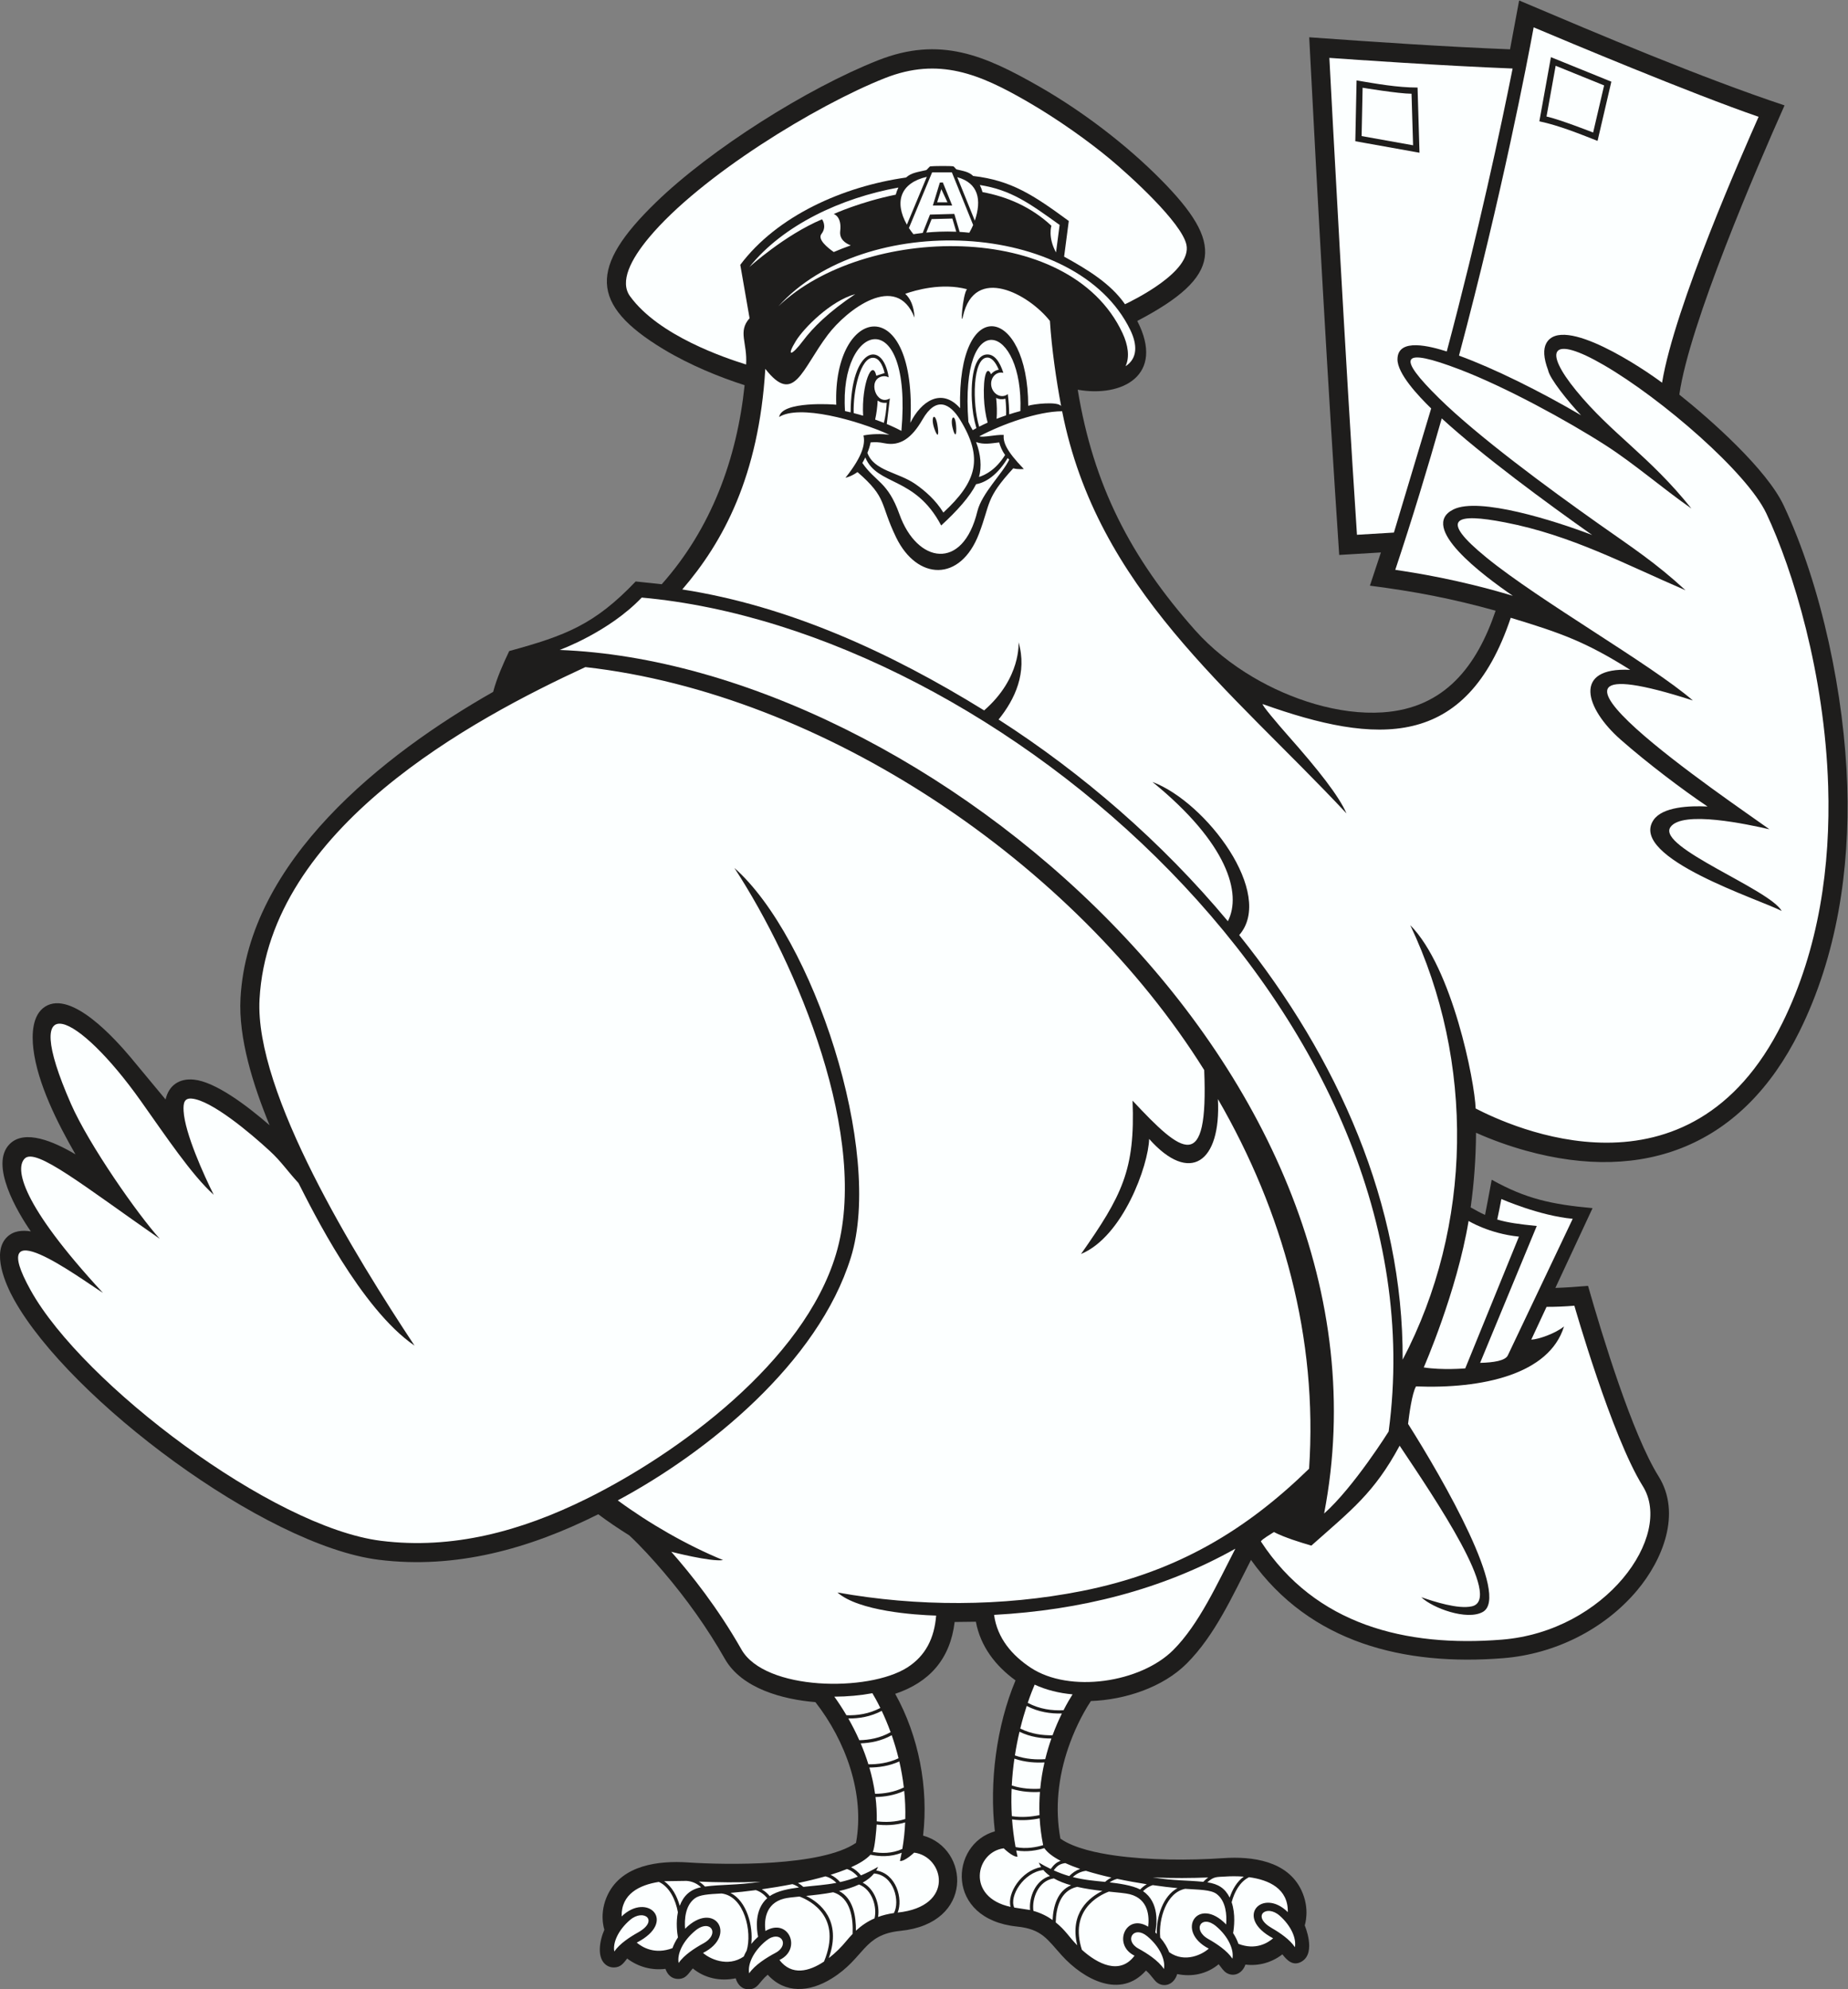 <?xml version="1.0" encoding="UTF-8" standalone="no"?>
<svg
   xmlns:dc="http://purl.org/dc/elements/1.1/"
   xmlns:cc="http://creativecommons.org/ns#"
   xmlns:rdf="http://www.w3.org/1999/02/22-rdf-syntax-ns#"
   xmlns:svg="http://www.w3.org/2000/svg"
   xmlns="http://www.w3.org/2000/svg"
   viewBox="0 0 638.16 686.76"
   height="686.76"
   width="638.16"
   xml:space="preserve"
   id="svg2"
   version="1.1"><rect x="0" y="0" width="638.16" height="686.76" fill="#808080" stroke="none"/><defs
     id="defs6" /><g
     transform="matrix(1.333,0,0,-1.333,0,686.76)"
     id="g10"><g
       transform="scale(0.1)"
       id="g12"><path
         id="path14"
         style="fill:#1e1d1c;fill-opacity:1;fill-rule:evenodd;stroke:none"
         d="m 4029.34,1816.45 c 25.71,0.85 53.5,2.63 84.62,5.32 36.68,-128.6 114.65,-384.36 182.68,-493.22 60.07,-96.1 10.43,-217 -55.69,-295.56 -85.74,-101.877 -214.33,-164.877 -346.57,-175.451 -256.05,-20.488 -500.27,39.051 -653.58,254.471 -48.11,-93.59 -93.62,-195.518 -166.58,-268.408 -62.36,-62.293 -160.85,-93.973 -248.17,-97.039 -24.35,-36.848 -44.62,-80.235 -58.71,-121.458 -25.89,-75.839 -34.74,-155.828 -20.31,-234.89 36.33,-25.637 98.4,-37.668 140.4,-43.645 87.97,-12.519 194.37,-12.918 282.02,-6.882 74.75,5.148 165.51,-7.059 201.66,-82.657 23.62,-49.414 8.92,-90.84 8.95,-91.652 0.01,-0.047 29.73,-69.082 -6.41,-92.559 -23.85,-15.484 -40.81,3.762 -51.5,17.695 -27.55,-21.211 -61.14,-30.809 -95.76,-26.504 -8.25,-23.953 -30.45,-32.246 -48.32,-21.961 -9.11,5.254 -14.05,14.676 -21.02,22.801 -30.45,-25.281 -68.69,-33.348 -107.41,-25.41 -7.8,-26.094 -30.87,-34.668 -48.96,-24.219 -10.69,6.172 -16.24,19.934 -31.94,33.332 -65.78,-74.172 -160.86,-23.918 -218.15,39.219 -37.38,41.172 -50.97,68.028 -115.94,74.727 -186.83,19.238 -174.15,213.613 -57.38,246.582 -14.74,125.809 3.91,272.742 53.54,390.898 -51.96,37.637 -90.82,88.114 -102.71,151.961 l -54.99,-0.664 c -11.45,-95.496 -64.73,-156.023 -154.02,-186.035 60.98,-109.336 86.65,-243.562 72.27,-367.234 120.2,-32.813 133.33,-227.473 -58.68,-246.68 -97.85,-9.797 -91.57,-69.972 -178.5,-123.699 C 2097.26,-7.551 2033.94,-12.199 1988.81,37.703 1966.27,19.246 1963.99,0.352 1939.98,0 c -18.68,-0.273 -29.42,12.781 -34.14,28.387 -39.86,-8.094 -79.5,-0.156 -111.09,25.617 -11,-12.266 -17.05,-26.906 -37.45,-27.207 -17.61,-0.254 -28.35,11.543 -33.45,26.113 -35.7,-4.445 -70.55,5.125 -99.15,26.758 -9,-11.32 -16.14,-22.871 -34.05,-23.137 -6.88,-0.098 -13.52,1.691 -19.25,5.547 -26.58,17.922 -18.23,64.133 -5.75,92.051 0.03,0.773 -15.11,42.402 9.26,91.918 37.47,76.07 131.64,87.516 207.08,82.488 99.93,-6.68 346.12,-10.656 435.54,50.664 23.48,126.785 -27.2,264.949 -105.17,364.492 -83.4,6.778 -190.7,34.844 -234.55,112.039 -45.29,79.739 -99.39,155.44 -158.89,225.19 -27.57,32.31 -57.6,65.5 -88.72,94.63 -27.54,17.11 -54.41,35.32 -80.43,54.67 -177.85,-89.03 -368.78,-142.85 -568.969,-117.8 -295.063,36.92 -800.766,415.57 -944.453,673.81 -22.207,39.9 -58.887,122.95 -17.676,162.38 16.426,15.71 38.918,17.91 61.152,14.21 -34.023,49 -108.191,173.37 -54.508,226.5 38.652,38.26 112.989,6.97 170.196,-27 -45.856,79.7 -98.461,183.17 -109.106,273.55 -4.176,35.45 -3.613,87.65 30.727,109.2 68.945,43.22 183.762,-87.32 220.347,-130.48 l 91.458,-110.1 c 8.351,36.76 35.687,55.24 73.488,51.37 55.179,-5.65 135.457,-65.68 195.953,-118.08 -42.641,103.54 -81.078,225.74 -75.328,329.26 19.738,355.2 369.73,631.36 654.539,793.09 9.15,35.32 26.32,73.69 41.59,105.71 145.94,39.89 221.16,68.52 327.56,180.2 l 67.51,-7.17 c 128.52,144.48 194.75,324.65 214.73,515.51 -64.1,20.42 -141.91,52.03 -209.75,92.92 -193.2,116.42 -192.04,213.52 -20.42,380.18 142.41,138.29 392.43,295.85 575.56,368.21 161.11,63.65 277.11,12.74 418.4,-68.12 108.3,-61.99 223.04,-148.03 315.84,-242.08 160.79,-162.94 159.81,-248.5 -62.43,-364.74 72.7,-141.16 -39.49,-198.54 -154.25,-178.11 40.34,-246.17 136.31,-434.05 303.77,-622.52 42.81,-48.18 94.8,-89.08 150.21,-121.83 97.3,-57.51 222.24,-98.85 336.34,-91.24 160.9,10.74 243.92,120.51 292.27,263.3 -113.64,31.53 -209.07,49.77 -325.68,64.8 l 28.52,86.04 -108.07,-6.48 c -29.73,445.47 -54.7,894.98 -77.69,1340.68 173.69,-12.42 346.19,-24.14 520.25,-31.18 l 23.59,126.52 c 211.45,-89.66 470.43,-199.36 687.54,-271.74 -71.65,-160.54 -247.13,-567.62 -272.49,-749.08 82.47,-65.75 226.11,-193.31 270.13,-286.69 99.51,-211.11 157.61,-494.84 164.77,-726.24 6.73,-217.61 -26.43,-439.81 -123.73,-636.35 -146.78,-296.44 -402.18,-393.83 -708.55,-308.81 -43.86,12.17 -87.55,27.79 -129.36,46.43 -0.39,-64.85 -4.94,-129.47 -13.89,-193.3 13.62,-7.86 25.7,-14.22 37.27,-19.44 5.85,29.73 11.5,60.04 17.23,91.12 88.26,-49.28 154.52,-63.85 261.28,-73.6 l -96.3,-206.58 v 0" /><path
         id="path16"
         style="fill:#fcffff;fill-opacity:1;fill-rule:nonzero;stroke:none"
         d="m 3779.62,4230.94 c 90.06,-32.75 210.15,-92.19 316.19,-154.43 -32.96,35.09 -81.35,94.68 -85.39,116.97 -11.91,31.73 -12.72,54.4 -4.71,69.33 41.18,76.64 254.77,-67.77 300,-102 32.62,198.3 211.13,600.5 250.08,688.69 -173.45,59.7 -500.4,196.92 -582.72,231.69 -15.75,-85.66 -81.32,-429.65 -193.45,-850.25 z m -107.33,694.27 5.05,-168.78 -166.29,29.78 3.26,157.5 c 52.17,-8.8 104.95,-18.34 157.98,-18.5 z m 315.54,-87.43 29.95,166.18 156.54,-63.51 -35.73,-153.37 c -49.28,19.25 -98.89,39.58 -150.76,50.7 z m -376.78,-1065.08 96.5,321.44 c -34.2,33.3 -87.54,90.31 -87.28,127.38 0.39,57.14 86.79,33.13 127.68,20.22 82.95,311.41 140.27,580.47 170.6,732.8 -185.45,7.35 -409.33,22.88 -474.73,27.55 6.22,-118.66 40.89,-773.65 71.51,-1235.12 l 95.72,5.73 z m 308.04,-163.78 c -78.23,53.7 -245.34,178.45 -153.84,223.74 66.21,32.77 261.34,-28.79 359.43,-66.3 -119.3,84.22 -283.39,204.73 -389.75,301.99 -36.73,-129.61 -77.23,-262.65 -120.35,-392.17 48.13,-7.2 162.05,-24.35 304.51,-67.26 v 0" /><path
         id="path18"
         style="fill:#fcffff;fill-opacity:1;fill-rule:nonzero;stroke:none"
         d="m 2735.72,4498.27 9.33,71.19 c -79.01,56.8 -126.41,90.81 -206.75,103.38 2.92,-5.8 5.24,-11.95 6.95,-18.38 63.44,-11.75 125.65,-37.96 178.49,-87.12 0,0 -9.72,-29.7 11.98,-69.07 z m -408.33,167.97 c -147.59,-26.65 -298.65,-96.64 -386.07,-205.84 0,0 90.95,82.63 188.22,123.66 0,0 13.67,-18.24 -1.52,-37.99 -10.7,-13.9 15.46,-35.31 31.92,-46.79 14.4,6.21 29.09,11.97 44.06,17.22 -14.41,5.47 -29.86,16.25 -27.36,37.17 4.57,37.99 -16.71,44.07 -16.71,44.07 0,0 67.34,31.07 160.61,50.12 1.61,6.4 3.9,12.55 6.85,18.38 z m 588.4,-462.74 c 31.57,20.36 30.74,55.92 12.34,93.88 -139.02,286.59 -690.35,308.13 -911.53,61.39 219.26,210.59 753.06,226.45 891.27,-69.28 14.44,-30.92 19.21,-61.99 7.92,-85.99 z m -835.15,66.33 c 25.29,33.65 65.88,74.18 134.95,120.39 -63.48,-17.28 -133.07,-87.51 -153.87,-121.4 -25.18,-41 -11.92,-40.04 18.92,1.01 v 0" /><path
         id="path20"
         style="fill:#fcffff;fill-opacity:1;fill-rule:nonzero;stroke:none"
         d="m 2914.41,4364.04 c 20.84,10.05 174.07,84.38 159.1,154.22 -12.27,57.17 -145.8,178.53 -198.11,221.99 -54.92,45.63 -134.39,102.73 -214.45,148.93 -122.71,70.83 -228.57,115.77 -368.41,60.51 -177.49,-70.13 -477.75,-253.2 -611.11,-412.85 -47.92,-57.38 -76.49,-114.54 -49.3,-152.04 74.81,-103.21 248.37,-160.4 300.72,-176.84 3.74,56.56 -22.24,84.95 8.99,119.84 l -24.09,138.3 c 95.82,127.61 266.91,203.03 429.5,226.15 13.95,12.73 30.72,13.98 51.75,19.08 2.86,0.69 8.22,9.37 11.14,9.8 7.28,1.03 51.48,1.36 59.33,0.06 2.34,-0.39 6.64,-7.44 8.91,-8.01 17.22,-4.31 30.84,-5.55 42.71,-16.94 99.76,-11.57 157.39,-50.41 247.7,-116.57 l -12.11,-92.36 c 60.68,-33.46 120.52,-69.65 157.73,-123.27 v 0" /><path
         id="path22"
         style="fill:#fcffff;fill-opacity:1;fill-rule:nonzero;stroke:none"
         d="m 2643.42,4087.38 c -10.19,-2.68 -19.88,-5.54 -29.1,-8.49 0,13.84 -1.01,32.67 -3.53,52.43 -16.03,-12.66 -38.49,-0.69 -42.54,20.16 -4.1,21.21 12,39.67 31.03,34.84 -9.11,28.34 -23.09,49.52 -43.84,47.57 -39.78,-3.71 -39.21,-90.7 -37.78,-118.09 1.49,-28.57 4.57,-47.32 11.77,-72.63 -3.43,-1.85 -6.61,-3.6 -9.5,-5.26 -3.41,5.39 -7.1,12.39 -11.23,21.35 -23.21,303.6 143.25,253.37 134.72,28.12 z m -357.53,89.89 c 5.7,1.11 11.38,0.07 16.37,-2.6 -15.55,99.71 -98.29,76.46 -98.65,-90.61 -4.74,1.13 -9.57,2.23 -14.51,3.3 -15.92,231.33 175.5,282.41 146.11,-51.32 -8.9,4.71 -21.64,10.97 -37.93,17.76 l 7.92,66.31 c -35.37,-21.02 -59.49,49.38 -19.31,57.16 v 0" /><path
         id="path24"
         style="fill:#fcffff;fill-opacity:1;fill-rule:nonzero;stroke:none"
         d="m 2606.38,4076.27 c -8.68,-2.93 -16.88,-5.95 -24.59,-8.97 1.28,17.02 0.83,35.81 -1.19,54.08 6.98,-3.59 15.14,-4.45 24.06,-2.08 1.6,-15.16 2.2,-30 1.72,-43.03 z m -38.99,106.46 c -10.73,24.26 -20.6,-4.19 -18.43,-60.43 0.86,-22.36 4.18,-45.35 9.59,-64.78 -8.07,-3.65 -15.41,-7.21 -21.94,-10.57 -18.26,60.74 -16.69,175.57 19.57,178.95 12.45,1.17 22.99,-11.74 31.16,-31.37 -8.46,-1.3 -15.75,-6.39 -19.95,-11.8 z m -304.75,42.62 c 14.06,-0.96 23.53,-16.87 29.04,-39.51 l -21.5,-6.83 c -10.48,45.21 -38.65,-22.47 -34.21,-103.57 -7.78,2.29 -15.93,4.53 -24.43,6.67 -1.92,59.02 18.05,145.49 51.1,143.24 z m 34.49,-116.37 c -1.02,-18.68 -3.54,-36.85 -7.36,-52.11 -6.98,2.79 -14.54,5.65 -22.65,8.51 3.47,15.22 5.69,32.24 6.51,49.13 6.3,-4.54 14.21,-6.85 23.5,-5.53 v 0" /><path
         id="path26"
         style="fill:#fcffff;fill-opacity:1;fill-rule:evenodd;stroke:none"
         d="m 1449.76,3468.69 c 0,0 127.09,45.8 212.67,135.66 926.34,-83.2 2079.2,-1087.2 1934.95,-2159.79 0,0 -90.12,-143.97 -167.15,-212.43 219.15,1135.57 -1031.86,2200.03 -1980.47,2236.56 z m 2556.7,-1701.31 c 23.53,-0.03 47.64,0.9 72.09,3.01 0,0 96.7,-338.43 177.28,-467.35 80.58,-128.93 -96.7,-376.036 -365.29,-397.524 -248.55,-19.883 -482.95,37.988 -624.18,254.454 3.43,6.13 26.51,19.23 33.78,24.2 28.65,-14.65 67.89,-26.53 97.01,-35.13 104.26,92.65 162.65,136.28 228.73,258.77 92.13,-137.96 268.53,-397.35 187.3,-415.974 -35.78,-8.203 -98.75,12.464 -131.22,23.594 29.15,-28.047 117.88,-61.086 159.21,-38.235 71.93,39.765 -102.12,342.755 -193.47,487.145 2.86,23.84 10.14,79.06 20.61,97.02 170.28,-6.65 345.02,30.48 383.39,155.31 -21.82,-17.87 -65.68,-33.48 -84.84,-34.23 l 39.6,84.94 v 0" /><path
         id="path28"
         style="fill:#fcffff;fill-opacity:1;fill-rule:evenodd;stroke:none"
         d="m 2638.59,3488.82 c 0,0 7.43,-92.7 -89.11,-176.71 -243.29,150.41 -505.92,270.41 -781.97,313.27 105.94,122.89 198.26,293.51 215.08,571.31 74.49,-95.46 93.79,-2.01 161.98,88.23 48.7,64.46 177.84,164.19 224.61,44.34 -1.61,30.86 -11.23,50.1 -24.13,61.83 25.38,9.01 94.31,29.32 159.9,11.91 -11.23,-14.72 -17.61,-102.46 -10.18,-69.67 30.17,133.21 169.88,57.49 225.13,-12.55 4.71,-72.77 16.21,-151.94 29.06,-220.53 -8.58,12.73 -71.82,5.48 -85.31,0.77 -0.47,257.68 -183.75,293.42 -176.39,-6.27 -48.3,54.23 -101.36,18.01 -128.86,-37.83 18.78,344.01 -201.21,305.72 -191.99,46.85 -5.43,0.98 -141.24,10.37 -147.93,-31.7 51.86,32.79 199.54,-7.19 285.44,-45.9 -20.5,2.4 -44.74,2.25 -67.03,-1.96 4.36,-18.83 1.18,-49.56 -46.62,-109.62 0,0 14.59,2.9 31.16,14.77 78.24,-67.88 56.93,-80.2 100.02,-169.07 54.02,-111.42 166.39,-117.13 214.77,9.54 30.39,79.53 16.03,89.96 88.75,169.28 12.33,-3.47 27.3,-1.74 27.3,-1.74 -46,47.64 -53.54,69.01 -52.14,88.28 -22.92,0.71 -51.4,-7.17 -63.13,-3.68 58.61,31.27 151.78,64.73 214.55,64.91 90.24,-459.4 435.27,-719.48 736.61,-1041.47 -19.68,45.01 -71.84,111.6 -152.12,202.25 -23.24,26.23 -71.86,83.31 -64.27,80.61 293.43,-104.67 526.8,-120.12 641.93,223.72 131.5,-39.82 194.44,-62.44 309.56,-134.81 -150.32,7.38 -116.49,-100.09 -24.95,-180.63 69.44,-61.1 162.03,-131.05 225.25,-173.35 -46.22,2.29 -116.85,-0.38 -140.14,-35.25 -65.64,-98.22 281.35,-207.3 332.32,-235.49 -30.62,56.3 -323.18,165.2 -288.59,216.95 30.15,45.14 202.45,7.13 256.78,-5.2 -97.96,70.5 -757,513.45 -198.36,333.62 -108.69,93.78 -395.6,256.78 -534.48,369.88 -127.05,103.43 -79.24,115.92 47.91,91.32 171.64,-33.19 309.95,-108 467.55,-175.79 -79.16,72.67 -136.43,109.4 -225.66,172.41 -130.53,92.19 -312.97,226.62 -412.95,325.04 -110.24,108.54 -100.81,133.37 53.85,74.28 117.72,-44.99 277.64,-132.06 377.38,-196.06 74.4,-47.74 147.36,-111.37 222.56,-163.94 -109.13,136.57 -206.37,192.68 -298.57,305.44 -86,105.17 -65.76,145.93 71.92,65.94 150.52,-87.43 370.94,-278.3 420.86,-384.2 69.11,-146.63 151.08,-415.02 160.11,-706.58 6.33,-204.59 -23.3,-420.43 -118.67,-613.05 -240.81,-486.36 -707.01,-266.47 -794.54,-221.44 -2.63,70.94 -60.28,364.37 -169.4,474.8 167.54,-352.81 162.07,-779.06 -19.72,-1125.29 1.83,401.5 -168.49,781.64 -423.43,1099.62 93.17,106.62 -84.89,343.9 -224.74,396.63 195.13,-158.72 231.89,-289.5 195.37,-360.69 -171.27,205.35 -377.47,383.33 -593.99,522.37 42.46,52.34 74.71,121.56 51.66,200.3 z m 561.69,-2347.75 c -190.51,-106.86 -402.5,-159.324 -625.03,-171.414 8.23,-60.984 47.25,-105.164 94.41,-136.523 101.02,-67.188 285.14,-39.043 369.72,45.461 66.87,66.816 114.26,172.296 160.9,262.476 z M 773.258,2088.05 c -30.738,33.66 -44.836,55.81 -73.485,82.29 -52.324,48.39 -151.296,131.16 -202.371,136.39 -19.843,2.03 -22.976,-10.87 -21.761,-32.15 3.304,-57.83 52.879,-166.62 78.015,-216.9 -56.91,51.06 -123.543,150.94 -189.207,243.43 C 203.07,2528.42 46.062,2606.79 183.891,2293.01 230.902,2185.98 357.52,2005.96 413.848,1943.68 214.898,2082.11 93.07,2180.14 64.18,2151.65 38.695,2126.51 52.676,2035.07 266.77,1803.5 c -63.489,40.58 -306.914,221.71 -187.29,6.72 135.05,-242.7 626.461,-613.55 907.367,-648.71 185.082,-23.16 362.382,24.71 531.882,108.43 236.66,116.88 563.2,354.75 646.82,633.36 90.02,299.98 -100.91,752.74 -263.13,1000.88 203.78,-179.77 387.49,-733.26 301.77,-1008.98 -84.71,-272.4 -370.36,-503.96 -603.85,-629.01 80.94,-59.54 179.02,-116.2 272.87,-154.61 -32.23,-4.83 -134.24,21.53 -134.24,21.53 51.68,-58.55 121.03,-146.051 181.78,-253.005 60.7,-106.972 328.76,-110.769 429.51,-46.777 47.84,30.383 70.31,76.426 74.91,134.512 -55.27,1.652 -200.78,11.496 -255.7,59.84 206.91,-37.035 426.23,-37.028 632.16,3.58 249.75,49.24 428.65,160.08 589.66,316.92 22.91,337.84 -67.13,665.28 -236.15,957.35 8.38,-164.98 -73.15,-221.33 -178.18,-103.2 -1.91,-68.69 -67.93,-253.07 -176.44,-298.03 105.8,150.81 140.59,217.59 133.48,397.15 128.79,-137.9 196.83,-192.89 185.6,79.22 -337.75,539.98 -988.72,974.46 -1603.13,1043.63 -291.61,-134.5 -819.517,-417.39 -844.095,-859.98 -13.469,-242.6 249.441,-667.79 401.485,-897.28 -139.407,95.55 -265.614,352.48 -300.602,421.01 v 0" /><path
         id="path30"
         style="fill:#fcffff;fill-opacity:1;fill-rule:evenodd;stroke:none"
         d="m 2291.95,4003.93 c 39.74,-7.99 70.12,13.32 97.85,61.55 35.48,61.73 71.5,41.28 96.84,0.25 62,-100.38 43.91,-160.98 -42.79,-241.2 -19.73,32.5 -48.56,57.24 -72.9,74.04 -44.55,30.77 -106.79,33.7 -123.93,80.55 3.53,8.56 6.56,17.76 8.41,27.13 12.87,0.92 20.52,0.91 36.52,-2.32 z M 2972.1,137.336 c 32.88,-27.297 47.55,-61.691 43.19,-84.828 -14.4,21.984 -44.72,41.25 -65.9,52.793 -38.34,20.918 -12.7,61.426 22.71,32.035 z M 2161.43,757.84 c 8.98,-12.461 19.91,-28.692 31.35,-48.074 27.84,-0.911 58.71,3.425 87.81,18.847 -8.5,17.344 -15.9,30.321 -20.62,38.184 -30.99,-5.742 -64.56,-8.836 -98.54,-8.957 z m 36.2,-56.453 c 9.57,-16.77 19.34,-35.657 28.52,-56.321 24.87,0.559 54.3,5.461 81.05,20.918 -7.68,21.075 -15.65,39.59 -22.99,55.11 -28.68,-15.117 -58.93,-19.992 -86.58,-19.707 z m 32.07,-64.504 c 7.24,-17.012 14.04,-35.137 19.95,-54.227 23.28,-0.226 51.55,3.086 78.14,15.672 -5.27,21.508 -11.38,41.496 -17.75,59.707 -26.59,-14.98 -55.47,-20.215 -80.34,-21.152 z m 22.45,-62.52 c 6.31,-21.621 11.44,-44.422 14.82,-68.133 22.67,0.293 49.41,4.129 74.52,16.387 -2.76,23.731 -6.84,46.301 -11.73,67.469 -26.46,-12.125 -54.28,-15.684 -77.61,-15.723 z m 15.92,-76.402 c 2.53,-20.395 3.72,-41.438 3.22,-62.992 22.07,-2.617 48.19,-2.285 73.91,6.054 0.66,25.207 -0.4,49.563 -2.76,72.844 -25.21,-11.66 -51.7,-15.5 -74.37,-15.906 z m 2.95,-71.313 c -0.47,-10.918 -4.73,-62.636 -10.23,-70.867 21.94,-4.082 49.97,-4.726 76.84,7.754 4,23.445 6.31,46.387 7.26,68.68 -25.81,-7.793 -51.78,-8.094 -73.87,-5.567 z m -16.01,-78.171 c -10.98,-11.907 -28.48,-22.715 -50.18,-32.454 9.88,-4.902 18.43,-12.168 25.64,-21.043 13.85,5.813 28.51,13.028 44.24,22.063 -1.36,-3.273 -2.98,-6.391 -4.82,-9.375 52.18,-8.246 69.86,-73.91 55.62,-108.996 150.23,15.859 119.99,145.547 42.7,155.254 0,0 -24.15,-23.086 -36.85,-21.68 1.66,7.188 3.16,14.324 4.5,21.426 -28.86,-11.68 -58.38,-9.934 -80.85,-5.195 z m -60.82,-37.012 c -13.06,-5.332 -27.35,-10.313 -42.45,-14.961 9.4,-4.387 17.62,-10.859 24.68,-18.848 14.52,3.262 29.69,7.703 45.94,14.043 -7.78,9.004 -17.14,15.969 -28.17,19.766 z m -55.89,-18.957 c -22.68,-6.485 -46.81,-12.246 -71.1,-17.293 5.03,-2.754 9.71,-6.133 14.03,-10.031 28.9,3.379 56.11,4.746 85.63,10.48 -8,8.027 -17.5,13.973 -28.56,16.844 z m -85.44,-20.184 c -27.2,-5.344 -54.27,-9.785 -79.36,-13.359 7.77,-4.543 14.66,-10.586 20.66,-17.735 20.2,14.325 51.5,19.231 75.63,22.508 -5.15,3.711 -10.79,6.633 -16.93,8.586 z m -94.8,-15.48 c -25.13,-3.328 -47.69,-5.723 -65.67,-7.196 42.02,-21.339 59.27,-85.343 53.88,-132.16 5.04,6.262 10.9,12.5 17.68,18.598 -3.98,19.156 -10.4,69.656 23.68,99.961 -8.08,9.586 -17.9,16.949 -29.57,20.797 z m -88.88,-8.731 c -33.75,-1.758 -56.66,-3.23 -69.25,-12.675 -24.94,-18.7 -27.02,-54.727 -25.17,-78.727 75.71,75.73 136.85,-17.25 46.53,-62.523 15.62,-14.227 63.06,-38.465 105.43,-9.375 2.07,5.031 4.59,10.195 7.64,15.43 14.51,48.36 -5.68,140.664 -65.18,147.871 z m 395.23,51.836 c -7.65,-9.402 -17.77,-17.207 -29.54,-23.75 31.83,-16.582 44.77,-58.277 39.88,-88.886 12.35,4.542 25.88,7.91 40.95,10.117 16.26,29.191 1.06,97.929 -51.29,102.519 z m -39.05,-28.601 c -15.54,-7.278 -33.27,-12.727 -51.62,-16.907 36.71,-18.796 44.07,-65.711 43.6,-102.703 14.46,13.36 30.05,23.985 48.17,31.875 7.07,28.739 -5.41,74.414 -40.15,87.735 z m -67.06,-20.11 c -24.16,-4.59 -48.66,-7.304 -70.05,-9.414 35.58,-17.605 93.83,-62.742 58.82,-161.07 17.82,13.75 33.46,29.715 44.53,43.269 5.64,6.915 11.33,13.368 17.15,19.356 1.77,39.004 -4.39,94.141 -50.45,107.859 z m -87.07,-11.054 c -17.12,-1.649 -31.09,-3.106 -39.53,-5.215 -50.44,-12.606 -51.99,-58.817 -48.81,-84.024 59.95,35.832 95.62,-47.254 36.34,-75.078 31.83,-41.629 77.13,-29.695 115.47,-4.043 47.59,114.981 -34.53,157.364 -63.47,168.36 z m -329.14,-133.68 c 3.18,8.894 7.79,18.34 14.2,27.871 -2.13,11.844 -5.6,38.555 -0.12,65.168 -5.78,31.473 -21.2,65.633 -49.4,78.57 -50.45,-7.937 -97.65,-31.425 -96.39,-89.433 67.07,64.543 144.99,-13.582 39.17,-67.821 14.65,-12.296 46.92,-31.515 92.54,-14.355 z m 18.83,109.656 c 9.74,26.035 26.89,42.317 55.21,48.145 -10.11,9.281 -22.43,15.332 -37.1,16.367 v 0.07 l -58.55,-0.84 c 20.33,-13.976 33.42,-38.418 40.44,-63.742 z m 65.31,49.856 c 42.6,5.898 81.17,2.988 144.66,12.558 -58.32,-2.597 -115.07,-1.719 -160.29,0.391 5.7,-3.543 10.92,-7.918 15.63,-12.949 z m -193.97,-86.387 c -31.26,-26.758 -45.11,-59.473 -40.79,-81.75 13.37,19.816 40.03,37.402 61.14,49.141 56.13,31.25 14.75,62.675 -20.35,32.609 z m 169.17,-27.625 c -33.03,-27.133 -47.73,-61 -43.3,-83.859 13.95,20.684 42.42,38.946 63.89,50.664 44.9,24.461 18.31,65.164 -20.59,33.195 z m 183.85,-25.832 c -33.85,-27.305 -48.97,-61.691 -44.48,-84.824 14.84,21.98 46.06,41.238 67.87,52.793 39.47,20.918 13.07,61.425 -23.39,32.031 z m 793.27,637.656 c -6.28,-9.941 -14.51,-23.82 -23.35,-41.094 -29.16,-1.484 -61.97,2.567 -92.73,19.121 7.02,20.723 13.47,36.778 17.92,47.176 29.66,-13.836 63.2,-22.058 98.16,-25.203 z m -27.6,-49.543 c -8.02,-16.308 -16.39,-35.234 -24.2,-56.445 -24.68,-0.438 -55.32,3.019 -83.66,17.473 5.38,21.941 11.17,41.589 16.71,58.523 30.28,-15.938 62.29,-20.449 91.15,-19.551 z m -27.2,-64.765 c -5.83,-16.598 -11.27,-34.5 -15.93,-53.536 -21.81,-1.492 -50.55,-0.41 -78.65,9.727 3.38,21.828 7.48,42.363 11.94,61.309 28.04,-13.809 57.96,-17.586 82.64,-17.5 z m -17.92,-61.973 c -4.88,-21.395 -8.74,-44.149 -11.02,-68.043 -20.64,-1.352 -47.3,-0.363 -73.72,8.336 1.27,24.258 3.67,47.512 6.84,69.512 27.77,-9.676 55.93,-11.043 77.9,-9.805 z m -11.75,-76.406 c -1.52,-19.325 -1.98,-39.375 -1.14,-60.02 -19.59,-4.129 -45.13,-6.922 -71.63,-2.703 -1.45,24.316 -1.54,48 -0.62,70.84 26.33,-8.242 52.66,-9.336 73.39,-8.117 z m -0.72,-68.426 c 1.3,-22.481 4.2,-45.656 9.02,-69.387 -17.57,-5.39 -43.94,-10.508 -71.42,-5.027 -4.46,24.316 -7.41,48.25 -9.08,71.64 26.41,-3.894 51.73,-1.261 71.48,2.774 z m 12.06,-77.129 c 8.37,-12.023 23.17,-23 42.29,-32.93 -10.89,-3.625 -17.92,-10.39 -25.64,-21.086 -9.88,4.727 -20.19,10.227 -31.03,16.633 1.67,-4.152 3.75,-8.058 6.16,-11.75 -51.73,-9.199 -88.83,-68.418 -79.21,-103.015 -115.95,24.855 -90.76,142.214 -17.76,151.648 0,0 23.45,-23.082 35.79,-21.68 -1.22,5.391 -2.34,10.774 -3.39,16.125 28.22,-4.824 54.96,0.528 72.79,6.055 z m 54.29,-38.762 c 11.68,-5.359 24.61,-10.39 38.38,-15.097 -10.78,-3.805 -20.15,-10.262 -28.14,-18.582 -12.72,3.699 -26.01,8.503 -40.2,14.871 8.15,11.113 15.26,16.836 29.96,18.808 z m 53.55,-20.058 c 20.85,-6.493 43.2,-12.305 65.94,-17.45 -5.94,-2.929 -11.4,-6.711 -16.38,-11.183 -27.46,2.824 -54.04,4.875 -83.58,12.461 9.39,8.652 20.69,14.543 34.02,16.172 z m 80.93,-20.743 c 25.99,-5.515 52.11,-10.175 76.68,-13.98 -6.3,-3.605 -12.01,-8.207 -17.14,-13.566 -20.86,11.054 -57.82,15.945 -79.18,18.386 5.9,4.172 12.44,7.317 19.64,9.16 z m 91.96,-16.269 c 23.94,-3.465 45.94,-6.082 64.28,-7.859 -37.44,-19.864 -54.82,-73.868 -53.71,-118.391 -1.26,1.25 -2.57,2.5 -3.91,3.742 4.18,20.703 11.11,77.969 -31.74,106.824 7.16,7.121 15.51,12.578 25.08,15.684 z m 84.1,-9.57 c 33.41,-2.461 66.43,-1.668 81.85,-13.575 24.22,-18.711 26.23,-54.734 24.43,-78.73 -73.52,75.723 -132.9,-17.254 -45.17,-62.527 -15.18,-14.231 -61.24,-38.469 -102.4,-9.375 -4.86,12.207 -12.38,25.222 -23.33,37.988 -4.52,48.64 16.1,116.551 64.62,126.219 z m -367.39,48.695 c 4.89,-5.727 10.69,-10.844 17.2,-15.414 -37.86,-11.27 -54.64,-54.766 -51.58,-88.172 l -41,6.367 c -13.74,29.363 24.38,91.238 75.38,97.219 z m 27.18,-21.703 c 13.17,-7.481 28.44,-13.27 44.59,-17.84 -35.52,-15.031 -46.07,-54.539 -47.81,-89.934 -14.6,10.371 -30.77,18.266 -49.69,23.653 -4.29,31.875 12.37,77.871 52.91,84.121 z m 60.38,-21.883 c 21.88,-5.039 44.62,-8.215 65.42,-10.566 -33.03,-16.301 -85.86,-56.368 -65.14,-140.899 -21.84,22.195 -29.84,38.574 -55.76,59.426 0.95,37.918 11.81,82.351 55.48,92.039 z m 82.14,-12.355 c 23.89,-2.411 43.74,-4.043 54.46,-6.805 48.98,-12.61 50.49,-58.82 47.39,-84.024 -58.21,35.829 -92.85,-47.257 -35.28,-75.09 -38,-51.16 -95.75,-21.406 -136.42,15.286 -32.46,101.562 42.36,140.164 69.85,150.633 z m 335.7,-135.27 c -3.07,8.902 -7.56,18.336 -13.78,27.867 2.45,14.043 6.73,48.977 -3.82,79.875 7.18,26.887 21.59,53.34 45.11,64.863 51.46,-6.835 101.68,-29.746 100.4,-90.429 -65.13,64.539 -140.8,-13.586 -38.03,-67.824 -14.23,-12.293 -45.57,-31.524 -89.88,-14.352 z M 3185.6,237.52 c -12.24,24.238 -29.56,35.281 -57.92,39.492 17.16,15.82 25.12,13.543 44.93,14.902 14.77,1.016 31.92,1.25 49.45,-0.176 -17.29,-12.472 -29.2,-32.609 -36.46,-54.218 z m -68.41,40.781 c -44.7,4.512 -72.28,2.293 -131.12,11.433 51.71,-2.371 102.15,-1.843 143.96,-0.136 -4.64,-3.243 -8.92,-7.039 -12.84,-11.297 z m 197.73,-87.508 c 30.35,-26.77 43.8,-59.477 39.61,-81.75 -12.98,19.812 -38.88,37.402 -59.36,49.141 -54.53,31.25 -14.33,62.675 19.75,32.609 z m -164.28,-27.629 c 32.07,-27.141 46.35,-60.996 42.05,-83.859 -13.55,20.684 -41.19,38.949 -62.05,50.664 -43.6,24.465 -17.78,65.168 20,33.195 z m -730,3878.276 c -11.66,32.64 3.29,48.39 8.98,2.61 2.57,-20.62 -0.7,-25.73 -8.98,-2.61 z m 46.91,3.46 c -7.01,30.24 8.4,39.36 9.67,-2.16 0.77,-25.2 -5.26,-16.88 -9.67,2.16 z m 61.09,-37.83 c 19.81,-7.29 39.38,-3.27 59.84,-0.93 2.87,-10.39 7.57,-21.98 15.3,-32.53 -23.76,-38.22 -51.49,-51.97 -67.62,-56.9 7.47,25.27 4.58,59.08 -7.52,90.36 z m 81.83,-41.47 c 1.29,-1.36 2.64,-2.69 4.06,-3.97 -17.26,-36.06 -71.25,-87.24 -82.6,-134.04 -37.68,-155.4 -156.31,-135.09 -201.88,-7.48 -30.33,84.94 -61.71,82.87 -96.09,132.83 2.52,4.31 5.15,9.13 7.7,14.33 30.95,-74.25 128.83,-47.68 196.54,-176.18 41.32,37.73 74.34,74.86 90.44,106.84 14.35,2.32 49.28,13.65 81.83,67.67 v 0" /><path
         id="path32"
         style="fill:#fcffff;fill-opacity:1;fill-rule:evenodd;stroke:none"
         d="m 4006.38,4850.21 23.69,131.45 125.52,-50.92 -28.43,-121.97 c 0,0 -87.62,34.34 -120.78,41.44 z m -349.67,59 3.99,-133.5 -133.32,23.88 2.59,125.21 c 0,0 92.83,-15.49 126.74,-15.59 v 0" /><path
         id="path34"
         style="fill:#fcffff;fill-opacity:1;fill-rule:evenodd;stroke:none"
         d="m 2366.36,4545.38 c 0,0 8.95,1.63 23.97,3.32 l 18.89,47.53 63.03,1.75 13.77,-46.59 c 8.2,-0.49 16.58,-1.18 25.05,-2.15 3.79,6.57 7.11,13.26 9.97,20 l -55.11,136.33 -51.23,-0.05 -60.07,-144.11 c 3.47,-5.35 7.37,-10.7 11.73,-16.03 z m 33.21,4.27 c 19.97,1.91 47.36,3.46 77.72,2.19 l -10.09,34.12 -53.76,-1.41 -13.87,-34.9 z m 125.77,30.87 c 18.32,53.8 9.43,97.37 -45.5,112.59 l 45.5,-112.59 z M 2400.99,4694 c -67.15,-15.37 -85.46,-63.55 -51.63,-123.88 l 51.63,123.88 z m 26.78,-65.91 h 26.68 l -15.84,33.95 -10.84,-33.95 z m 32.82,-8.36 h -43.96 l 18.1,59.41 7.72,0.36 24.28,-59.77 h -6.14 v 0" /><path
         id="path36"
         style="fill:#fcffff;fill-opacity:1;fill-rule:evenodd;stroke:none"
         d="m 3889.41,2046.68 c 0,0 98.18,-43.29 184.86,-51.22 l -168.16,-353.79 c -6.55,-13.76 -37.01,-18.5 -71.75,-19.31 l 146.73,354.48 c -45.7,4.64 -75.34,8.59 -102.42,16.77 3.95,18.02 7.56,35.79 10.74,53.07 z m -84.9,-56.75 c 0,0 52.57,-32.73 130.43,-40.65 l -139.07,-341.23 c 0,0 -59.37,-5.17 -107.51,2.48 0,0 85.8,195.96 116.15,379.4 v 0" /></g></g></svg>